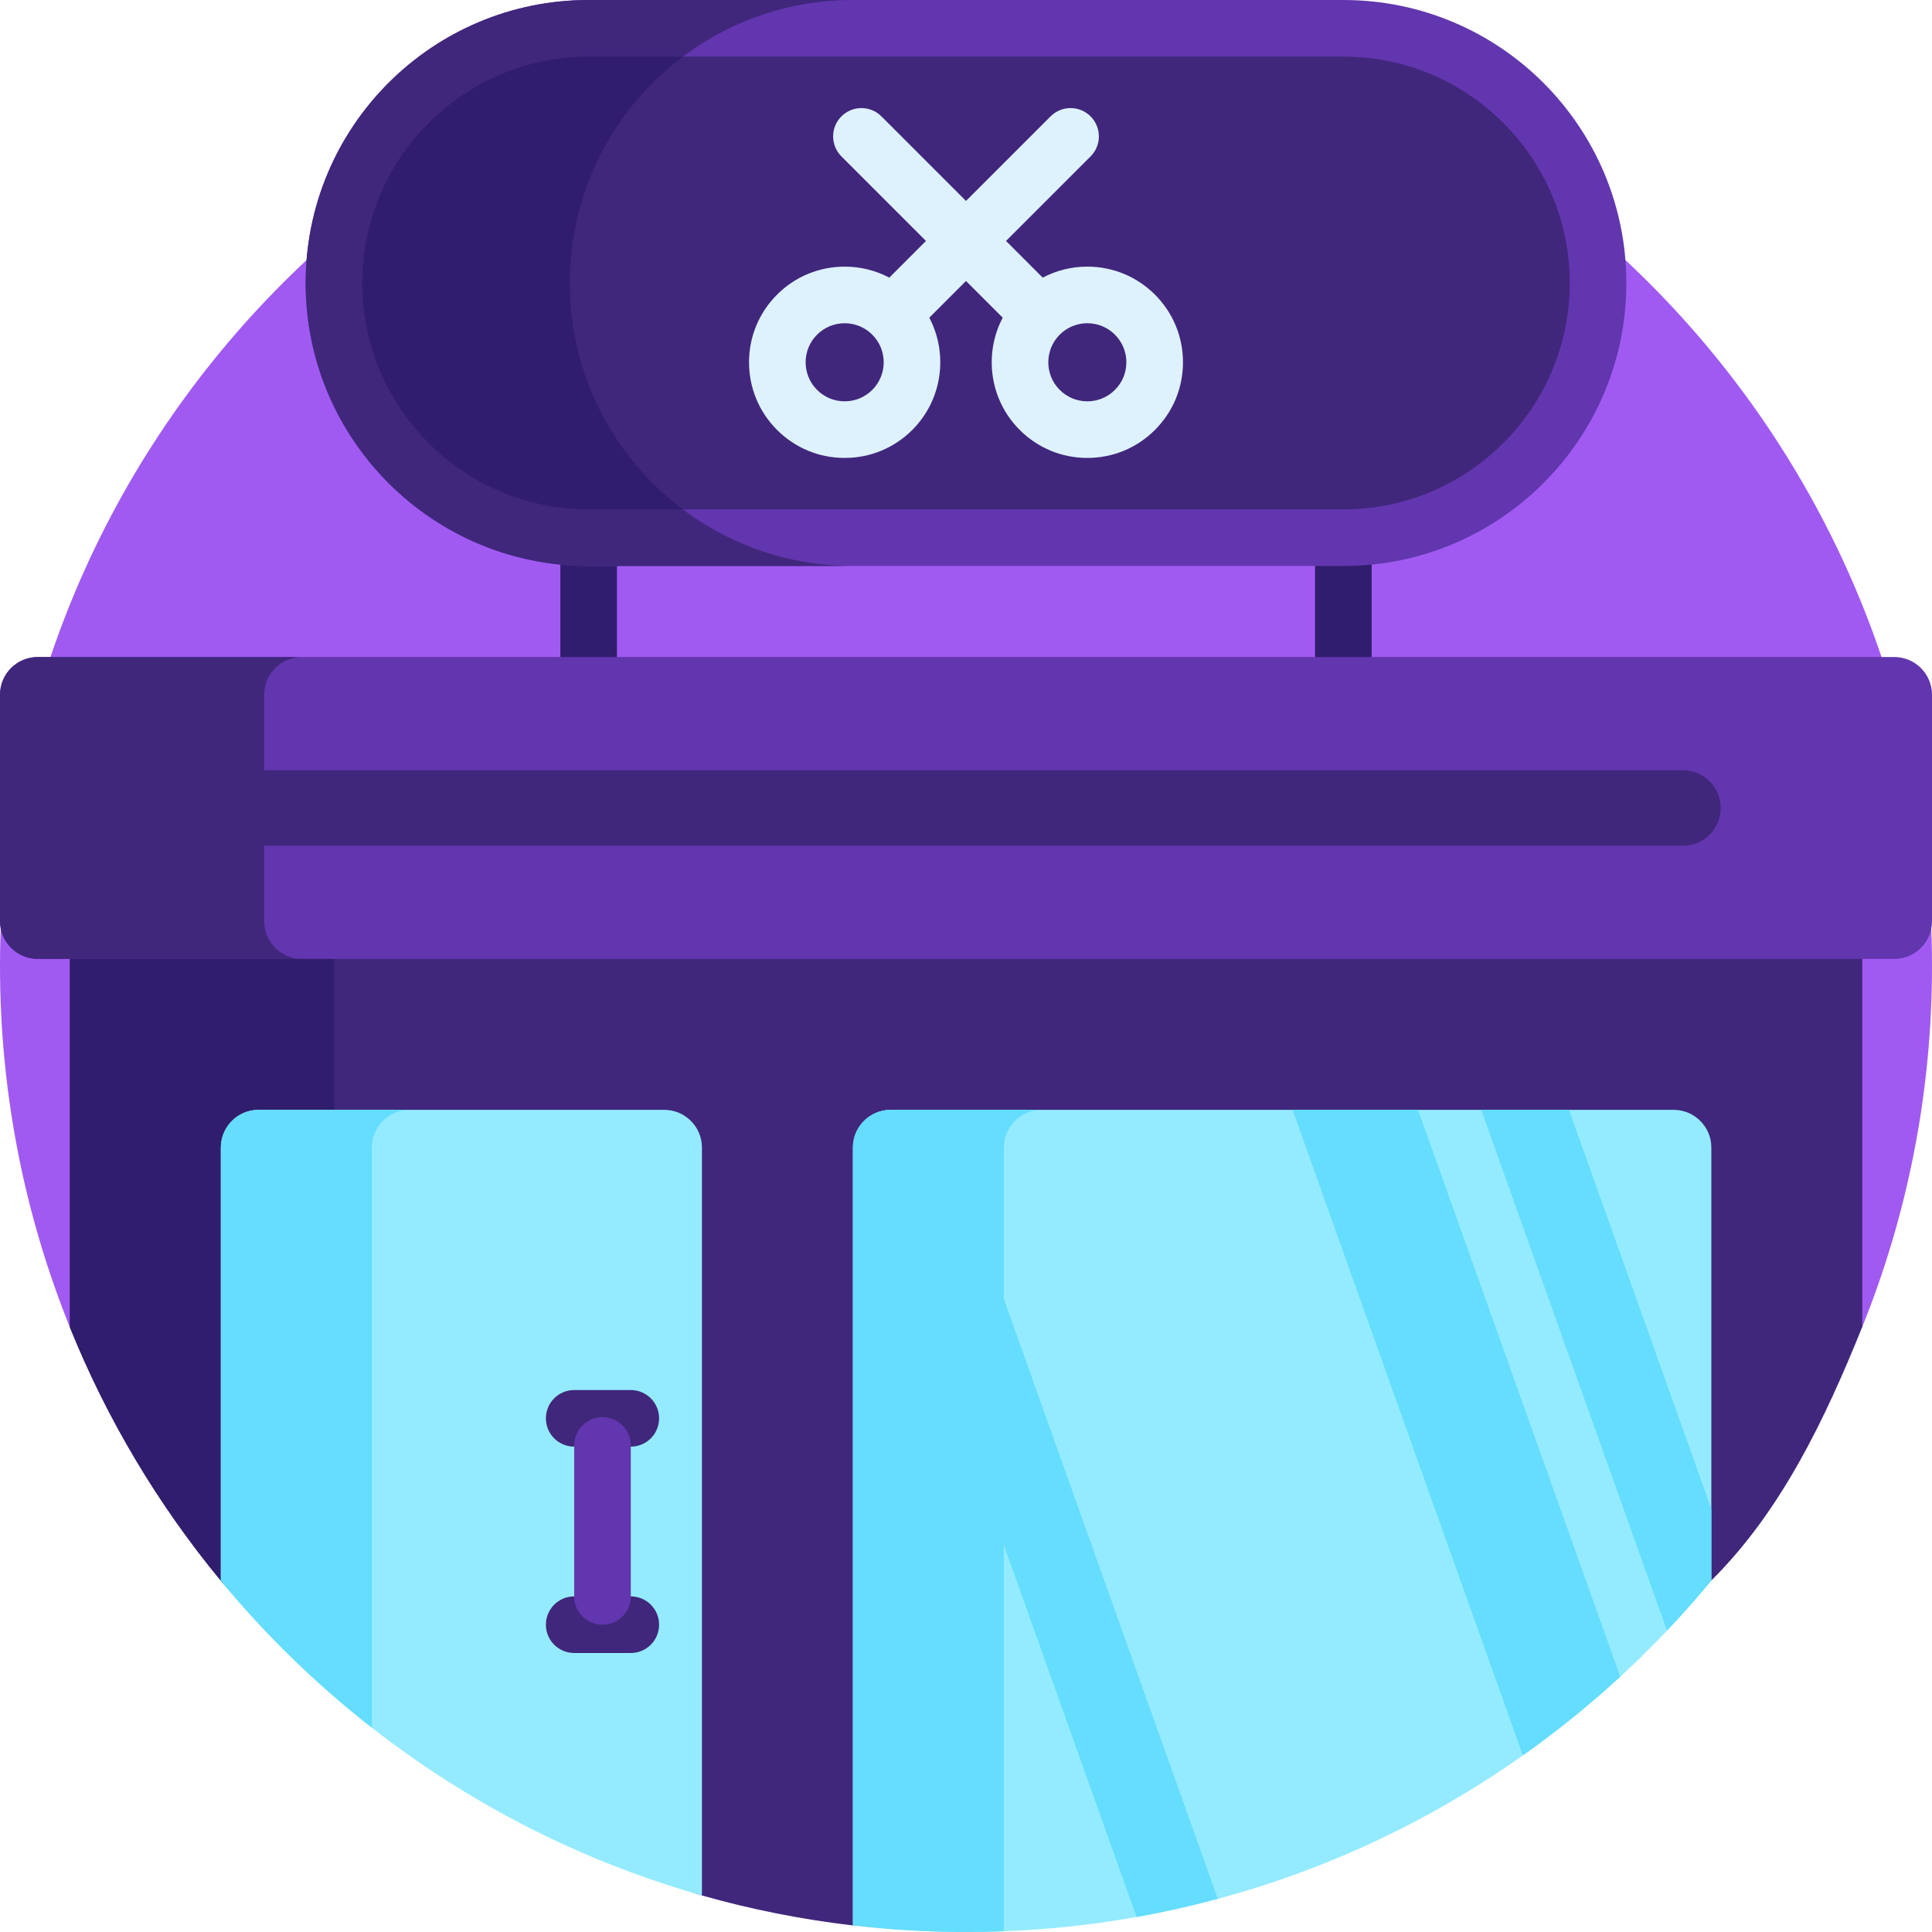 <svg xmlns="http://www.w3.org/2000/svg" id="Capa_1" height="512" viewBox="0 0 512 512" width="512"><path d="m493.475 351.749c11.938-29.58 18.525-61.893 18.525-95.749 0-141.385-114.615-256-256-256s-256 114.615-256 256c0 33.856 6.587 66.169 18.525 95.749z" fill="#a05af2"></path><path d="m493.525 351.626v-137.505h-475v137.627c9.886 24.495 23.451 47.111 40.01 67.162 17.215 20.846 103.581 76.626 127.49 83.406 12.944 3.671 26.306 6.348 39.998 7.946 9.833 1.147 183.704-48.026 227.492-91.412 18.486-18.314 30.13-42.706 40.01-67.224z" fill="#40277c"></path><path d="m18.525 351.749c9.886 24.496 23.446 47.115 40.003 67.168 9.126 11.053 19.163 14.327 29.997 23.706v-228.502h-70z" fill="#311d6d"></path><path d="m453.525 418.86v-114.739c0-5.523-4.477-10-10-10h-207.5c-5.523 0-10 4.477-10 10v206.123c9.834 1.147 19.833 1.756 29.975 1.756 79.52 0 150.571-36.256 197.525-93.14z" fill="#94ebff"></path><path d="m176.025 294.121h-107.5c-5.523 0-10 4.477-10 10v114.798c32.624 39.499 76.869 69.043 127.5 83.399v-198.197c0-5.523-4.477-10-10-10z" fill="#94ebff"></path><path d="m167.167 383.375h-15c-4.142 0-7.5-3.357-7.5-7.5s3.358-7.5 7.5-7.5h15c4.142 0 7.5 3.357 7.5 7.5s-3.358 7.5-7.5 7.5z" fill="#40277c"></path><path d="m167.167 438.061h-15c-4.142 0-7.5-3.357-7.5-7.5s3.358-7.5 7.5-7.5h15c4.142 0 7.5 3.357 7.5 7.5s-3.358 7.5-7.5 7.5z" fill="#40277c"></path><path d="m159.667 430.561c-4.142 0-7.5-3.357-7.5-7.5v-40c0-4.143 3.358-7.5 7.5-7.5s7.5 3.357 7.5 7.5v40c0 4.142-3.358 7.5-7.5 7.5z" fill="#6236ae"></path><path d="m58.525 304.121v114.798c11.876 14.379 25.296 27.433 40 38.921v-153.719c0-5.523 4.477-10 10-10h-40c-5.523 0-10 4.477-10 10z" fill="#65ddff"></path><path d="m348.5 100h15v100h-15z" fill="#311d6d"></path><path d="m148.5 100h15v100h-15z" fill="#311d6d"></path><path d="m356 150h-200c-41.421 0-75-33.579-75-75 0-41.421 33.579-75 75-75h200c41.421 0 75 33.579 75 75 0 41.421-33.579 75-75 75z" fill="#6236ae"></path><path d="m151 75c0-41.421 33.579-75 75-75h-70c-41.421 0-75 33.579-75 75 0 41.421 33.579 75 75 75h70c-41.421 0-75-33.579-75-75z" fill="#40277c"></path><path d="m156 135c-33.084 0-60-26.916-60-60s26.916-60 60-60h200c33.084 0 60 26.916 60 60s-26.916 60-60 60z" fill="#40277c"></path><path d="m180.999 15h-24.999c-33.084 0-60 26.916-60 60s26.916 60 60 60h24.999c-18.215-13.683-29.999-35.464-29.999-60s11.784-46.317 29.999-60z" fill="#311d6d"></path><path d="m502 254.121h-492c-5.523 0-10-4.477-10-10v-60c0-5.523 4.477-10 10-10h492c5.523 0 10 4.477 10 10v60c0 5.523-4.477 10-10 10z" fill="#6236ae"></path><path d="m306.076 78.085c-4.787-4.787-11.153-7.424-17.923-7.424-4.19 0-8.223 1.012-11.824 2.916l-9.721-9.722 22.408-22.408c2.929-2.93 2.929-7.678 0-10.607-2.929-2.928-7.678-2.928-10.606 0l-22.41 22.409-22.409-22.409c-2.929-2.928-7.678-2.928-10.606 0-2.929 2.93-2.929 7.678 0 10.607l22.408 22.408-9.721 9.722c-3.602-1.904-7.635-2.916-11.824-2.916-6.77 0-13.136 2.637-17.923 7.424-4.788 4.788-7.424 11.153-7.424 17.924 0 6.77 2.637 13.135 7.424 17.923 4.787 4.787 11.153 7.424 17.923 7.424 6.771 0 13.136-2.637 17.923-7.424 8.037-8.037 9.538-20.173 4.502-29.742l9.727-9.727 9.727 9.727c-5.035 9.568-3.535 21.704 4.502 29.742 4.788 4.787 11.153 7.424 17.923 7.424s13.136-2.637 17.923-7.424c4.788-4.788 7.424-11.153 7.424-17.923.001-6.77-2.636-13.136-7.423-17.924zm-74.912 25.239c-1.955 1.955-4.553 3.031-7.317 3.031s-5.362-1.076-7.316-3.031c-1.955-1.954-3.031-4.553-3.031-7.315 0-2.764 1.076-5.362 3.031-7.316 1.955-1.955 4.553-3.031 7.316-3.031 2.764 0 5.362 1.076 7.317 3.031 4.034 4.034 4.034 10.597 0 14.631zm64.305 0c-1.955 1.955-4.553 3.031-7.316 3.031-2.764 0-5.362-1.076-7.317-3.031-4.034-4.034-4.034-10.598 0-14.632 1.955-1.955 4.553-3.031 7.317-3.031s5.362 1.076 7.316 3.031c1.955 1.954 3.031 4.553 3.031 7.316 0 2.764-1.076 5.362-3.031 7.316z" fill="#def2fe"></path><g fill="#65ddff"><path d="m453.525 418.86v-18.977l-37.733-105.762h-23.25l49.235 138.002c4.064-4.285 7.986-8.706 11.748-13.263z"></path><path d="m375.792 294.121h-33.25l61.035 171.076c9.055-6.399 17.67-13.376 25.805-20.869z"></path><path d="m266.025 409.414 35.18 98.606c7.29-1.299 14.466-2.923 21.529-4.825l-56.708-158.949v-40.124c0-5.523 4.477-10 10-10h-40c-5.523 0-10 4.477-10 10v206.123c9.833 1.146 19.832 1.755 29.974 1.755 3.359 0 6.698-.085 10.025-.213z"></path></g><path d="m446 204.121h-376v-20c0-5.523 4.477-10 10-10h-70c-5.523 0-10 4.477-10 10v60c0 5.523 4.477 10 10 10h70c-5.523 0-10-4.477-10-10v-20h376c5.523 0 10-4.477 10-10s-4.477-10-10-10z" fill="#40277c"></path></svg>